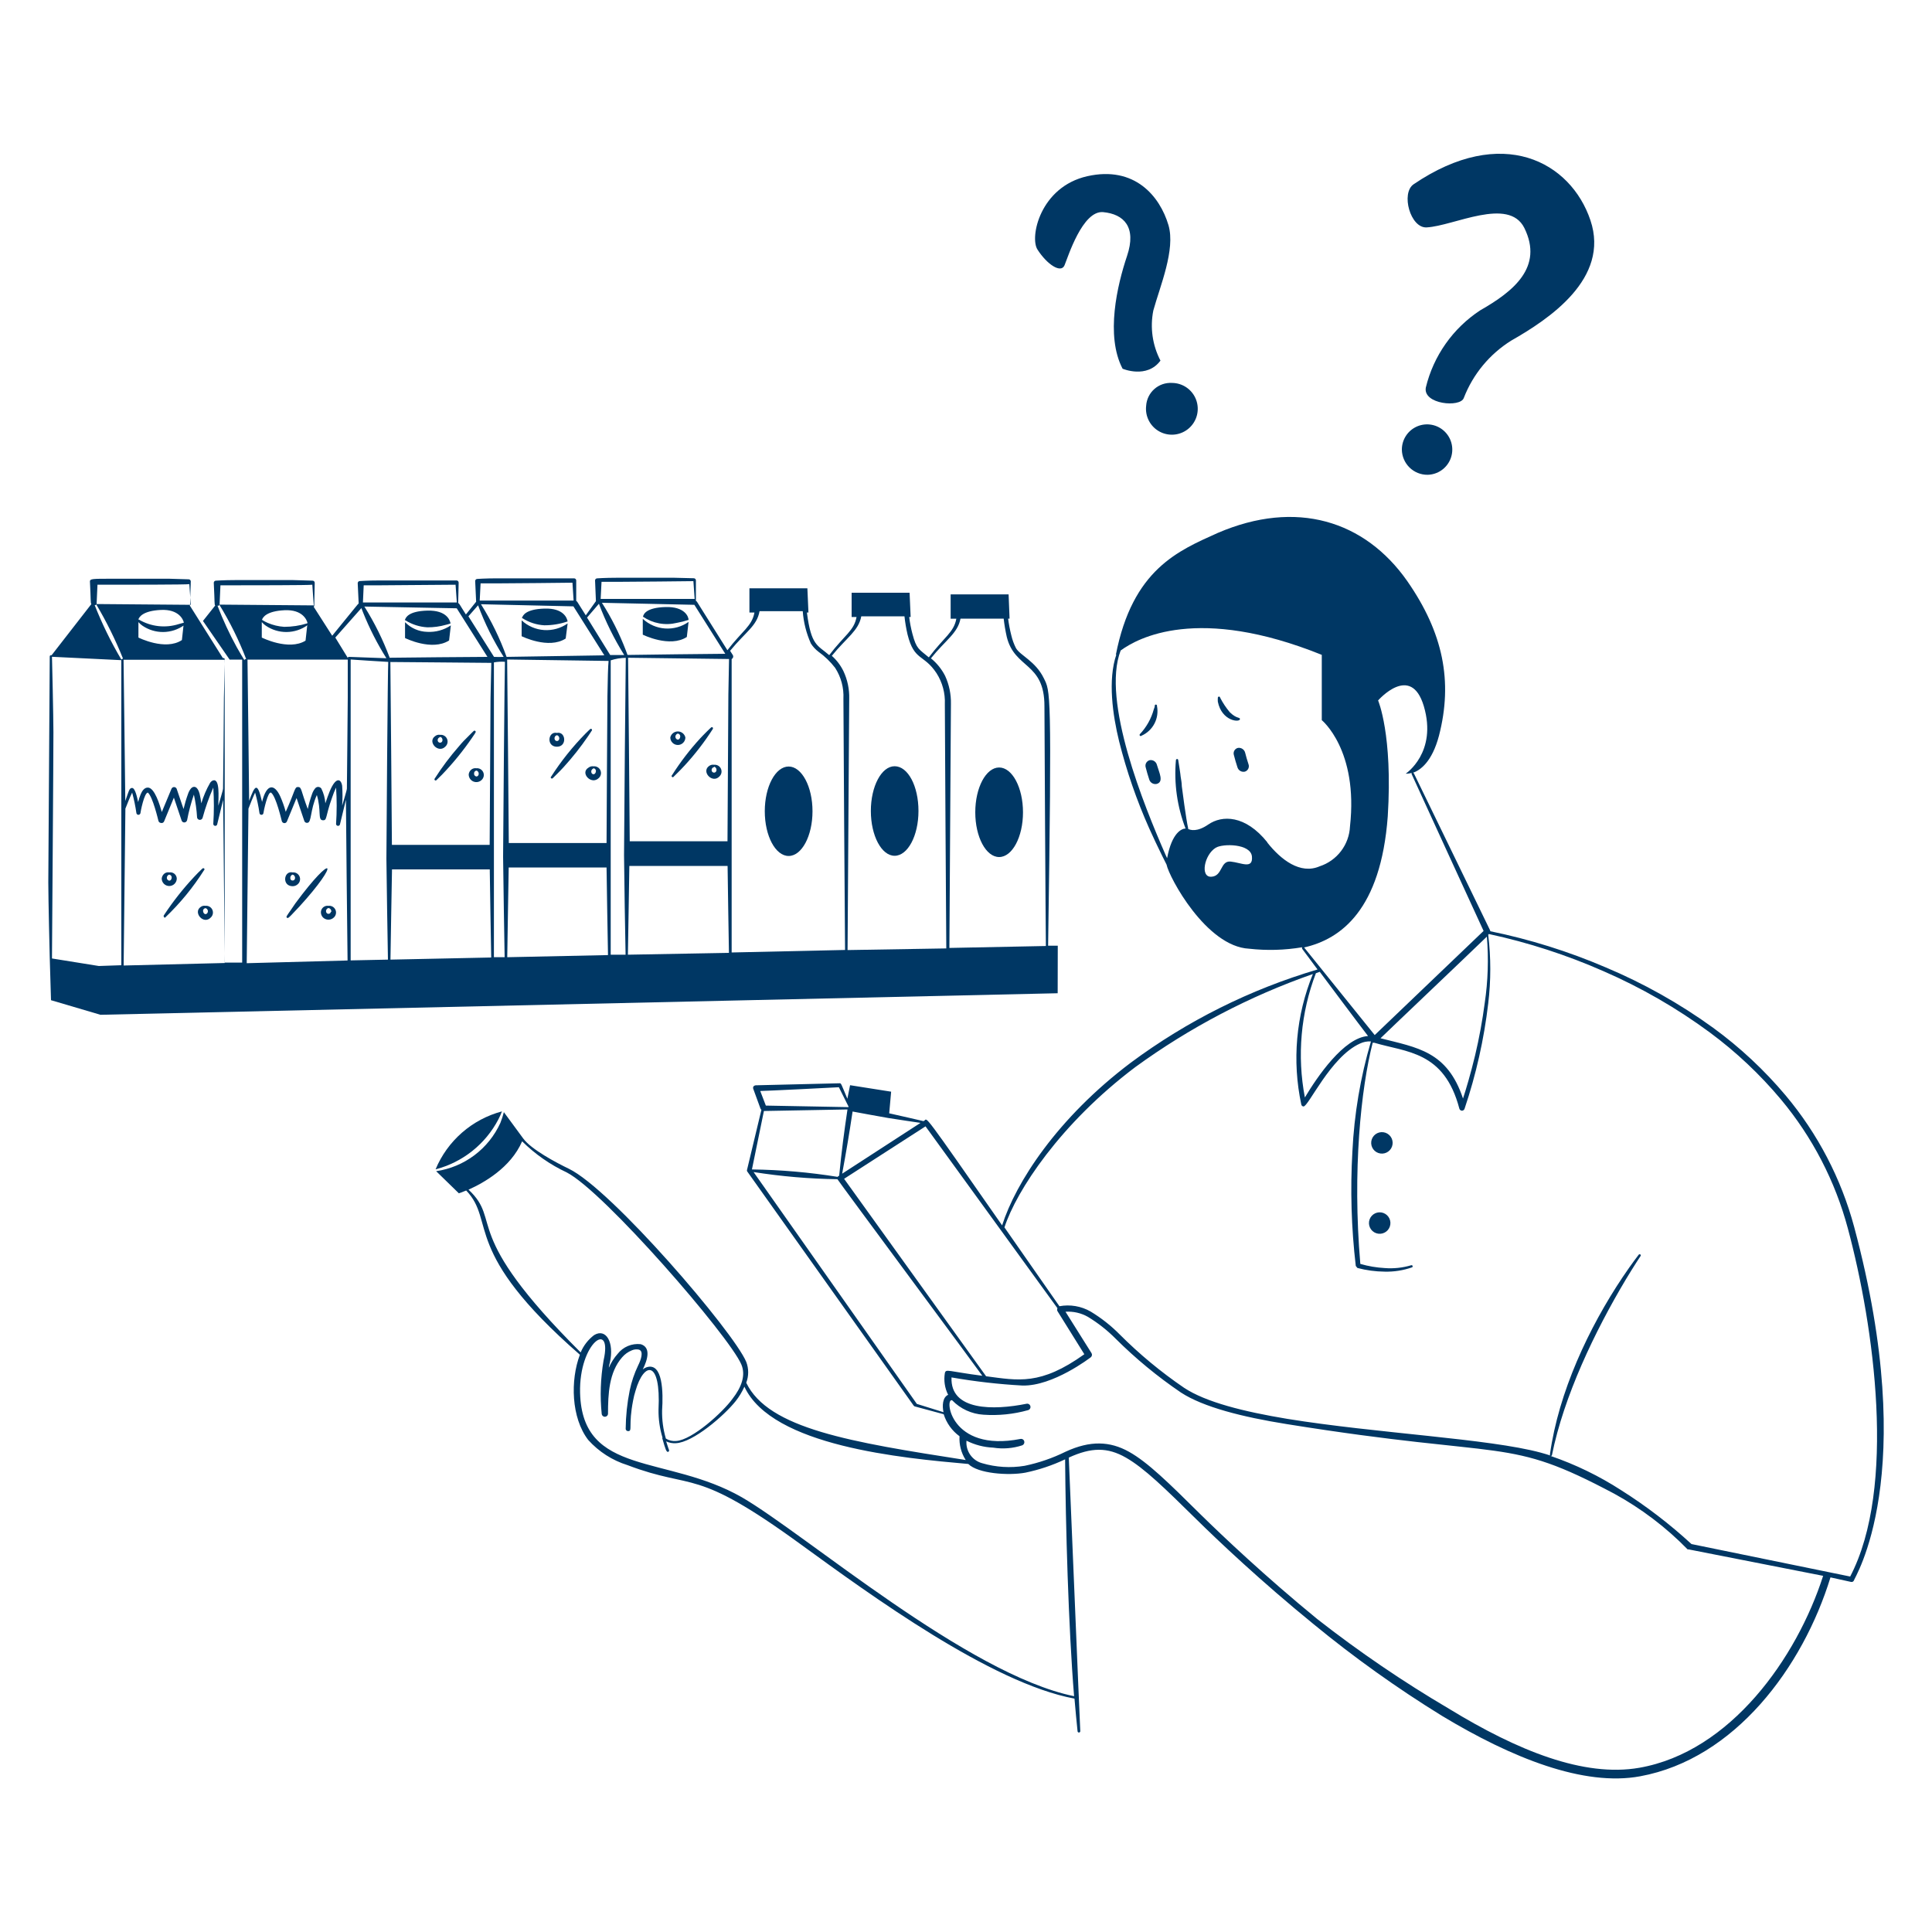 <svg width="400" height="400" viewBox="0 0 400 400" fill="none" xmlns="http://www.w3.org/2000/svg"><path d="M68 187.54C67.814 187.512 67.623 187.523 67.441 187.572C67.259 187.622 67.09 187.708 66.943 187.827C66.796 187.945 66.676 188.093 66.589 188.26C66.502 188.428 66.452 188.612 66.44 188.8C66.43 189.008 66.462 189.217 66.534 189.413C66.607 189.608 66.717 189.788 66.86 189.94C67.163 190.24 67.573 190.409 68 190.409C68.427 190.409 68.837 190.24 69.14 189.94C69.352 189.736 69.495 189.471 69.548 189.182C69.601 188.893 69.562 188.594 69.436 188.329C69.309 188.063 69.103 187.844 68.845 187.702C68.588 187.561 68.292 187.504 68 187.54ZM68.5 188.8C68.477 188.913 68.416 189.015 68.326 189.088C68.237 189.161 68.125 189.2 68.01 189.2C67.895 189.2 67.783 189.161 67.694 189.088C67.604 189.015 67.543 188.913 67.52 188.8C67.478 188.63 67.504 188.451 67.594 188.301C67.684 188.151 67.83 188.042 68 188C68.092 188.012 68.18 188.043 68.26 188.09C68.339 188.137 68.408 188.2 68.462 188.275C68.517 188.35 68.555 188.435 68.575 188.525C68.596 188.616 68.597 188.709 68.58 188.8H68.5ZM42.54 187.54C42.366 187.507 42.187 187.512 42.014 187.553C41.842 187.595 41.68 187.672 41.54 187.78C39.9 188.9 42.16 191.58 43.68 189.92C43.884 189.715 44.02 189.452 44.068 189.167C44.117 188.881 44.075 188.588 43.951 188.327C43.826 188.066 43.623 187.851 43.37 187.71C43.118 187.569 42.828 187.509 42.54 187.54ZM42.86 189.12C42.22 189.72 41.56 188.22 42.54 188.02C42.653 188.047 42.757 188.104 42.841 188.184C42.925 188.264 42.986 188.366 43.019 188.477C43.051 188.589 43.054 188.707 43.026 188.82C42.998 188.933 42.941 189.036 42.86 189.12ZM42.26 180.14C42.285 180.121 42.305 180.097 42.319 180.069C42.333 180.042 42.34 180.011 42.34 179.98C42.34 179.949 42.333 179.918 42.319 179.891C42.305 179.863 42.285 179.839 42.26 179.82C42.238 179.798 42.211 179.78 42.182 179.768C42.153 179.756 42.122 179.749 42.09 179.749C42.058 179.749 42.027 179.756 41.998 179.768C41.969 179.78 41.942 179.798 41.92 179.82C41.92 179.82 41.56 180.14 41 180.7C38.707 183.056 36.614 185.598 34.74 188.3C34.18 189.1 33.86 189.62 33.86 189.62C33.86 189.62 34.02 190.18 34.22 189.94C37.291 187.015 39.992 183.724 42.26 180.14ZM36.6 181.88C36.591 181.691 36.542 181.505 36.457 181.336C36.371 181.167 36.251 181.018 36.103 180.899C35.956 180.78 35.785 180.694 35.602 180.645C35.418 180.597 35.227 180.589 35.04 180.62C34.866 180.587 34.687 180.592 34.514 180.633C34.342 180.675 34.18 180.752 34.04 180.86C33.884 180.985 33.755 181.139 33.658 181.314C33.562 181.489 33.502 181.681 33.48 181.88C33.48 182.294 33.644 182.69 33.937 182.983C34.23 183.276 34.626 183.44 35.04 183.44C35.454 183.44 35.85 183.276 36.143 182.983C36.436 182.69 36.6 182.294 36.6 181.88ZM35.04 181.08C36.02 181.3 35.4 182.8 34.74 182.18C34.689 182.147 34.647 182.103 34.615 182.051C34.584 181.999 34.565 181.94 34.56 181.88C34.523 181.711 34.552 181.533 34.641 181.385C34.73 181.236 34.873 181.127 35.04 181.08ZM61.16 187.02L60.26 188.34C59.36 189.64 59.18 189.82 59.4 190C59.62 190.18 59.82 190 60.88 188.86L61.98 187.7C70.56 178.3 69.1 176.26 61.16 187.02ZM60.58 183.48C60.793 183.482 61.004 183.44 61.2 183.358C61.396 183.275 61.573 183.153 61.72 183C61.924 182.795 62.06 182.532 62.108 182.247C62.157 181.961 62.115 181.668 61.991 181.407C61.866 181.146 61.663 180.931 61.41 180.79C61.158 180.649 60.868 180.589 60.58 180.62C58.74 180.22 58.32 183.46 60.58 183.48ZM60.58 181.08C61.24 181.22 61.28 182.3 60.58 182.3C59.88 182.3 60 181.22 60.58 181.08ZM115.3 154.6C117.48 154.6 117.14 151.36 115.3 151.74C113.44 151.34 113.06 154.6 115.3 154.6ZM115.3 152.22C115.98 152.36 115.94 153.44 115.3 153.42C114.66 153.4 114.62 152.36 115.3 152.22ZM138.78 152.68C138.78 153.094 138.944 153.49 139.237 153.783C139.529 154.076 139.926 154.24 140.34 154.24C140.754 154.24 141.151 154.076 141.443 153.783C141.736 153.49 141.9 153.094 141.9 152.68C141.819 152.326 141.621 152.011 141.338 151.785C141.054 151.559 140.703 151.435 140.34 151.435C139.977 151.435 139.626 151.559 139.342 151.785C139.059 152.011 138.861 152.326 138.78 152.68ZM140.34 151.88C141.3 152.08 140.7 153.6 140.02 152.98C139.939 152.896 139.882 152.793 139.854 152.68C139.826 152.567 139.829 152.449 139.861 152.337C139.894 152.226 139.955 152.124 140.039 152.044C140.123 151.964 140.227 151.907 140.34 151.88ZM117.52 129.08C116.1 130.08 114.38 130.562 112.647 130.446C110.914 130.329 109.273 129.621 108 128.44V131.72C108 131.72 113.58 134.5 117.12 132.2L117.52 129.08Z" fill="#003764" /><path d="M112.68 129.46C114.327 129.465 115.962 129.194 117.52 128.66C117.4 128 116.72 125.88 112.74 126C108.76 126.12 108.2 127.46 108.06 128H108.18C109.529 128.866 111.079 129.368 112.68 129.46ZM142.56 128.76C141.146 129.757 139.433 130.238 137.707 130.121C135.98 130.005 134.347 129.298 133.08 128.12V131.4C133.08 131.4 138.66 134.18 142.2 131.88L142.56 128.76ZM163.28 158.7C160.56 158.7 158.34 162.84 158.34 167.96C158.34 173.08 160.56 177.22 163.28 177.22C166 177.22 168.22 173.06 168.22 167.96C168.22 162.86 166 158.7 163.28 158.7ZM124 161.06C124.21 160.858 124.352 160.594 124.405 160.308C124.458 160.021 124.42 159.724 124.297 159.46C124.174 159.196 123.971 158.976 123.717 158.833C123.463 158.69 123.17 158.629 122.88 158.66C122.701 158.631 122.518 158.639 122.343 158.684C122.167 158.729 122.003 158.809 121.86 158.92C120 160 122.44 162.64 124 161.06ZM122.88 159.06C123.86 159.26 123.22 160.76 122.56 160.16C122.496 160.082 122.451 159.989 122.428 159.891C122.405 159.792 122.405 159.689 122.428 159.591C122.451 159.492 122.497 159.4 122.562 159.322C122.626 159.244 122.708 159.182 122.8 159.14L122.88 159.06Z" fill="#003764" /><path d="M140.12 128.96C140.947 128.813 141.763 128.606 142.56 128.34C142.56 127.68 141.78 125.56 137.78 125.68C133.78 125.8 133.24 127.14 133.12 127.68C134.132 128.372 135.278 128.844 136.484 129.065C137.69 129.285 138.929 129.249 140.12 128.96ZM148.96 160.74C149.17 160.537 149.312 160.274 149.365 159.988C149.418 159.701 149.38 159.404 149.257 159.14C149.134 158.876 148.931 158.656 148.677 158.513C148.423 158.37 148.13 158.309 147.84 158.34C147.663 158.308 147.481 158.313 147.305 158.354C147.13 158.396 146.965 158.472 146.82 158.58C145.12 159.76 147.5 162.32 148.96 160.74ZM147.84 158.74C148.52 158.88 148.5 159.96 147.84 159.96C147.18 159.96 147.14 158.96 147.84 158.82V158.74ZM114.1 160.8C114.075 160.819 114.055 160.843 114.041 160.871C114.027 160.898 114.02 160.929 114.02 160.96C114.02 160.991 114.027 161.022 114.041 161.049C114.055 161.077 114.075 161.101 114.1 161.12C114.122 161.142 114.149 161.16 114.178 161.172C114.207 161.184 114.238 161.191 114.27 161.191C114.302 161.191 114.333 161.184 114.362 161.172C114.391 161.16 114.418 161.142 114.44 161.12C114.64 160.92 115.76 159.84 116.68 158.84C118.535 156.802 120.246 154.637 121.8 152.36L122.5 151.3C122.522 151.278 122.54 151.251 122.552 151.222C122.564 151.193 122.571 151.162 122.571 151.13C122.571 151.098 122.564 151.067 122.552 151.038C122.54 151.009 122.522 150.982 122.5 150.96C122.479 150.938 122.455 150.921 122.427 150.909C122.4 150.897 122.37 150.891 122.34 150.891C122.31 150.891 122.28 150.897 122.253 150.909C122.225 150.921 122.201 150.938 122.18 150.96C122.18 150.96 121.82 151.28 121.26 151.84C118.57 154.571 116.171 157.574 114.1 160.8ZM139.14 160.48C139.112 160.502 139.088 160.53 139.072 160.562C139.056 160.594 139.047 160.629 139.047 160.665C139.046 160.701 139.054 160.737 139.068 160.77C139.083 160.802 139.105 160.831 139.133 160.854C139.161 160.877 139.193 160.894 139.228 160.903C139.263 160.911 139.299 160.912 139.334 160.905C139.37 160.898 139.403 160.883 139.431 160.861C139.46 160.84 139.484 160.812 139.5 160.78C139.7 160.58 140.82 159.5 141.74 158.5C143.897 156.162 145.844 153.639 147.56 150.96C147.597 150.911 147.618 150.851 147.618 150.79C147.618 150.728 147.597 150.669 147.56 150.62C147.538 150.598 147.511 150.58 147.482 150.568C147.453 150.556 147.422 150.549 147.39 150.549C147.358 150.549 147.327 150.556 147.298 150.568C147.269 150.58 147.242 150.598 147.22 150.62C147.22 150.62 146.86 150.94 146.3 151.5C145.74 152.06 145.46 152.34 144.96 152.88C142.8 155.237 140.853 157.781 139.14 160.48ZM185.22 158.64C182.5 158.64 180.3 162.8 180.3 167.9C180.3 173 182.5 177.18 185.22 177.18C187.94 177.18 190.16 173.02 190.16 167.9C190.16 162.78 188 158.64 185.22 158.64Z" fill="#003764" /><path d="M219 195.8H217C217.8 142.3 217.46 143.18 216.1 140.4C214.36 136.86 211.22 135.72 210.34 134.18C209.915 133.342 209.593 132.455 209.38 131.54C209.09 130.401 208.869 129.246 208.72 128.08H209.02L208.82 123.06H196.82V128.1H198C197.48 130.94 195.52 131.84 192.3 136.1C190.3 134.4 189.74 134.44 188.9 131.2C188.6 130.063 188.379 128.907 188.24 127.74H188.54L188.32 122.72H176.32V127.74H177.34C176.82 130.6 174.88 131.44 171.68 135.64C169.22 133.5 167.96 133.74 167.06 126.82H167.38L167.16 121.8H155.16V126.82H156.2C155.68 129.64 153.7 130.58 150.6 134.62L144.32 124.62C144.267 124.522 144.182 124.444 144.08 124.4V120.16C144.08 120.043 144.034 119.931 143.951 119.849C143.869 119.766 143.757 119.72 143.64 119.72L139.64 119.62H127.64C125.3 119.62 123.64 119.74 123.64 119.74C123.523 119.74 123.411 119.786 123.329 119.869C123.246 119.951 123.2 120.063 123.2 120.18L123.38 124.46L121.28 127.4L119.54 124.64C119.487 124.542 119.402 124.464 119.3 124.42V120.18C119.3 120.12 119.288 120.062 119.265 120.007C119.241 119.952 119.207 119.903 119.164 119.862C119.121 119.82 119.07 119.788 119.015 119.768C118.959 119.747 118.899 119.737 118.84 119.74H102.84C100.5 119.74 98.84 119.86 98.84 119.86C98.781 119.857 98.721 119.867 98.665 119.888C98.61 119.908 98.559 119.94 98.516 119.982C98.473 120.023 98.439 120.072 98.415 120.127C98.392 120.182 98.38 120.24 98.38 120.3L98.58 124.58L96.46 127.22C95.06 125.04 95.14 124.98 94.86 124.86L94.96 120.62C94.96 120.56 94.948 120.502 94.925 120.447C94.901 120.392 94.867 120.343 94.824 120.302C94.781 120.26 94.73 120.228 94.674 120.208C94.619 120.187 94.559 120.177 94.5 120.18H78.5C76.16 120.18 74.5 120.3 74.5 120.3C74.383 120.3 74.271 120.346 74.189 120.429C74.106 120.511 74.06 120.623 74.06 120.74L74.26 124.94C74.06 125.1 74.02 125.2 68.78 131.62L64.94 125.62C64.977 125.601 65.007 125.573 65.029 125.537C65.05 125.502 65.061 125.461 65.06 125.42L65.16 120.66C65.16 120.6 65.148 120.542 65.125 120.487C65.101 120.432 65.067 120.383 65.024 120.342C64.981 120.3 64.93 120.268 64.874 120.248C64.819 120.227 64.759 120.217 64.7 120.22L60.7 120.1H48.7C46.36 120.1 44.7 120.22 44.7 120.22C44.583 120.22 44.471 120.266 44.389 120.349C44.306 120.431 44.26 120.543 44.26 120.66C44.48 124.96 44.36 125.2 44.56 125.36L42.02 128.56L47.54 136.56H50.14V199.3H46.52V136.48C46.52 136.416 46.495 136.355 46.45 136.31C46.405 136.265 46.344 136.24 46.28 136.24H46.14L39.28 125.34C39.48 125.2 39.28 125.34 39.5 120.38C39.5 120.32 39.488 120.262 39.465 120.207C39.441 120.152 39.407 120.103 39.364 120.062C39.321 120.02 39.27 119.988 39.215 119.968C39.159 119.947 39.099 119.937 39.04 119.94L35.04 119.82H23.04C19.18 119.82 18.62 119.82 18.62 120.38C18.82 124.2 18.72 124.9 18.92 125.06L10.68 135.66C10.635 135.645 10.585 135.645 10.54 135.66C10.476 135.66 10.415 135.685 10.37 135.73C10.325 135.775 10.3 135.836 10.3 135.9C10.3 135.9 10 180.72 10 182.7C10 186.28 10.3 198.32 10.3 198.32L10.56 207.08L20.8 210.1L218.98 205.64L219 195.8ZM20 125.06L20.18 121.06H23.74C25.46 121.06 38.8 121.06 39.2 120.94L39.5 125.22L20 125.06ZM38 128.94L37.04 129.2C35.673 129.64 34.229 129.786 32.801 129.628C31.374 129.469 29.997 129.01 28.76 128.28H28.64C28.8 127.74 29.58 126.46 33.3 126.28C37.02 126.1 37.94 128.28 38.06 128.9L38 128.94ZM38 129.44L37.66 132.52C34.22 134.8 28.66 132 28.66 132V128.8C28.896 129.072 29.165 129.314 29.46 129.52C30.736 130.401 32.252 130.866 33.803 130.852C35.353 130.837 36.861 130.344 38.12 129.44H38ZM20.46 200L10.76 198.44C10.76 198.44 11.08 154.04 11.06 151.58C11.06 148.68 10.78 136.18 10.76 135.98L25.12 136.68V199.84L20.46 200ZM25.36 136.4C25.309 136.403 25.26 136.422 25.221 136.454C25.181 136.486 25.153 136.53 25.14 136.58C22.995 132.967 21.143 129.188 19.6 125.28C19.631 125.292 19.665 125.298 19.699 125.297C19.733 125.295 19.766 125.287 19.796 125.272C19.826 125.256 19.853 125.235 19.874 125.209C19.895 125.183 19.911 125.153 19.92 125.12C22.053 128.712 23.905 132.463 25.46 136.34L25.36 136.4ZM25.6 199.9C25.6 199.74 25.96 167.7 25.96 167.42C26.3 166.56 26.94 164.92 27.36 164.1C27.743 165.493 28.037 166.909 28.24 168.34C28.255 168.441 28.305 168.533 28.382 168.599C28.46 168.665 28.558 168.701 28.66 168.7C28.761 168.697 28.857 168.66 28.934 168.594C29.01 168.529 29.062 168.439 29.08 168.34C29.08 168.14 29.86 164.08 30.62 164.1C31.64 164.98 32.74 169.74 32.8 169.94C32.828 170.056 32.891 170.16 32.98 170.239C33.07 170.318 33.182 170.367 33.3 170.38C33.371 170.401 33.445 170.409 33.519 170.401C33.593 170.394 33.664 170.371 33.729 170.336C33.794 170.301 33.852 170.253 33.898 170.195C33.945 170.137 33.979 170.071 34 170L36 165.14L37.6 169.88C37.64 170.005 37.721 170.112 37.83 170.185C37.939 170.257 38.069 170.291 38.2 170.28C38.329 170.266 38.45 170.213 38.547 170.127C38.644 170.041 38.711 169.926 38.74 169.8C39.079 168.009 39.547 166.244 40.14 164.52C40.49 166.066 40.71 167.638 40.8 169.22C40.809 169.355 40.867 169.482 40.963 169.577C41.058 169.673 41.185 169.731 41.32 169.74C41.454 169.756 41.589 169.724 41.702 169.651C41.815 169.578 41.899 169.468 41.94 169.34C42.524 167.195 43.266 165.096 44.16 163.06C44.32 165.557 44.32 168.063 44.16 170.56C44.154 170.66 44.185 170.758 44.248 170.836C44.311 170.914 44.401 170.965 44.5 170.98C44.598 170.999 44.699 170.981 44.784 170.929C44.869 170.877 44.932 170.796 44.96 170.7L46.2 165.58C46.2 166.44 46.52 198.52 46.54 199.38L25.6 199.9ZM46.36 144.46C46.36 146.76 46.2 162.26 46.18 163.26C46.18 163.6 45.42 166.02 45.2 166.82C45.2 165.04 45.58 161.14 44.1 161.58C43.853 161.681 43.644 161.856 43.5 162.08C42.732 163.418 42.121 164.841 41.68 166.32C41.594 165.648 41.474 164.98 41.32 164.32C40.88 162.68 40.04 162.68 39.54 163.24C39.277 163.569 39.074 163.941 38.94 164.34C38.565 165.374 38.251 166.429 38 167.5L36.58 163.32C36.537 163.211 36.463 163.118 36.367 163.053C36.27 162.987 36.157 162.952 36.04 162.952C35.923 162.952 35.809 162.987 35.713 163.053C35.617 163.118 35.543 163.211 35.5 163.32L33.5 168.12C33.1 166.72 32.02 163.04 30.6 163.06C29.86 163.06 29.4 163.78 29.12 164.46C28.908 164.98 28.734 165.515 28.6 166.06C28.4 165.12 28 163.2 27.38 163.14C26.76 163.08 26.64 163.88 25.94 165.84C25.94 163.98 25.58 136.6 25.58 136.6H46.54C46.54 136.6 46.46 139.66 46.36 144.46ZM124.54 120.46H128.08C129.82 120.46 143.14 120.34 143.56 120.32L143.82 124H124.36L124.54 120.46ZM99.5 120.78H103.04C104.78 120.78 118.1 120.66 118.52 120.64L118.76 124.34H99.32L99.5 120.78ZM75.3 121.18H78.86C80.6 121.18 93.92 121.06 94.32 121.06L94.58 124.74H75.14L75.3 121.18ZM45.46 125.18L45.64 121.18H49.2C50.92 121.18 64.26 121.18 64.66 121.06L64.96 125.34L45.46 125.18ZM63.6 129.06C62.059 129.539 60.454 129.781 58.84 129.78C57.661 129.704 56.505 129.427 55.42 128.96C54.42 128.52 54.38 128.36 54.24 128.34C54.4 127.8 55.18 126.52 58.9 126.34C62.62 126.16 63.52 128.34 63.66 128.96L63.6 129.06ZM63.6 129.56L63.26 132.64C59.76 134.8 54.2 132 54.2 132V128.8C54.436 129.072 54.705 129.314 55 129.52C56.276 130.401 57.792 130.866 59.343 130.852C60.893 130.837 62.401 130.344 63.66 129.44L63.6 129.56ZM50.6 136.68C50.4 136.34 49.46 134.82 49.02 134C47.493 131.221 46.157 128.341 45.02 125.38C45.056 125.406 45.099 125.421 45.143 125.425C45.188 125.428 45.232 125.418 45.272 125.397C45.311 125.377 45.344 125.345 45.367 125.307C45.389 125.269 45.401 125.225 45.4 125.18C47.604 128.767 49.472 132.55 50.98 136.48C50.926 136.45 50.864 136.441 50.804 136.456C50.745 136.471 50.693 136.508 50.66 136.56L50.6 136.68ZM51.08 199.42C51.08 198.5 51.44 167.74 51.44 167.42C51.76 166.56 52.42 164.92 52.82 164.1C53.217 165.491 53.517 166.908 53.72 168.34C53.73 168.443 53.779 168.537 53.858 168.604C53.936 168.671 54.037 168.706 54.14 168.7C54.239 168.7 54.336 168.664 54.41 168.597C54.484 168.531 54.53 168.439 54.54 168.34C54.54 168.14 55.48 163.56 56.16 164.14C57.18 164.98 58.28 169.78 58.34 169.98C58.368 170.096 58.431 170.2 58.52 170.279C58.61 170.358 58.722 170.407 58.84 170.42C58.957 170.429 59.074 170.401 59.175 170.34C59.275 170.279 59.354 170.188 59.4 170.08L61.4 165.22L63 169.96C63.037 170.087 63.117 170.196 63.227 170.269C63.337 170.343 63.469 170.375 63.6 170.36C64.56 170.36 64.16 167.78 65.6 164.6C66.56 167.78 65.76 169.72 66.78 169.82C67.8 169.92 67.28 169.16 68.78 165.06C69.001 164.376 69.269 163.708 69.58 163.06C69.748 165.557 69.748 168.063 69.58 170.56C69.574 170.66 69.605 170.758 69.668 170.836C69.731 170.914 69.821 170.965 69.92 170.98C70.018 170.999 70.119 170.981 70.204 170.929C70.289 170.877 70.352 170.796 70.38 170.7L71.62 165.58C71.62 166.44 71.92 197.8 71.96 198.86L51.08 199.42ZM72 144.46C72 146.76 71.82 162.26 71.82 163.26C71.82 163.6 71.06 166.02 70.84 166.82C70.934 165.448 70.934 164.072 70.84 162.7C70.62 161.26 69.56 160.7 68.26 163.84C67.94 164.62 67.64 165.5 67.36 166.32C67.29 165.247 67.004 164.2 66.52 163.24C66.442 163.144 66.345 163.065 66.235 163.01C66.124 162.955 66.003 162.924 65.88 162.92C65.751 162.919 65.623 162.95 65.508 163.009C65.393 163.068 65.294 163.154 65.22 163.26C64.957 163.589 64.754 163.961 64.62 164.36C64.25 165.385 63.95 166.434 63.72 167.5C62.26 163.62 62.48 162.96 61.72 162.94C60.96 162.92 61.2 163.54 59.16 168.08C58.86 166.986 58.479 165.917 58.02 164.88C56.82 162.26 55.2 162.18 54.26 166.02C53.26 161.66 52.76 162.66 51.58 165.8C51.58 163.94 51.24 136.56 51.24 136.56H72V144.46ZM72 136.2L69.42 132L74.82 125.9L75.2 126.88C76.515 130.151 78.122 133.297 80 136.28L72.32 136C72.286 135.991 72.25 135.989 72.215 135.995C72.18 136 72.147 136.012 72.117 136.031C72.087 136.05 72.061 136.075 72.041 136.104C72.021 136.133 72.007 136.165 72 136.2ZM80 177.78C80 179.98 80.3 197.6 80.32 198.68L72.6 198.84V136.54C72.6 136.54 79.94 137.04 80.38 137.04C80.28 138 80 174.7 80 177.78ZM75.46 125.58L94.56 125.94L100.92 136C99.04 136 82.54 136.14 80.68 136.18C79.302 132.476 77.546 128.924 75.44 125.58H75.46ZM80.84 198.68C80.84 197.58 81.14 181.42 81.16 180H101.4C101.4 181.42 101.68 197.14 101.7 198.24L80.84 198.68ZM101.56 144.56C101.56 146.86 101.38 172.76 101.38 174.92H81.14C81.14 172.72 80.84 138.04 80.82 137.06C82.82 137.06 100.58 137.24 101.72 137.24C101.7 138.36 101.64 140.98 101.56 144.56ZM96.98 127.6L98.98 125.32C100.365 129.057 102.141 132.637 104.28 136C103.614 136.033 102.946 136.033 102.28 136L96.98 127.6ZM104.16 177.38C104.16 179.58 104.46 197.08 104.48 198.18H102.26V137.14C103.012 137.003 103.778 136.962 104.54 137.02C104.48 138 104.16 174.3 104.16 177.38ZM99.58 125.1L118.72 125.54L125.12 135.68L104.88 136C103.511 132.187 101.734 128.532 99.58 125.1ZM105.02 198.18C105.02 197.08 105.3 181.02 105.32 179.6H125.58C125.58 181.02 125.86 196.64 125.88 197.74L105.02 198.18ZM125.76 144.18C125.76 146.48 125.56 172.38 125.58 174.54H105.34C105.34 172.34 105.02 137.48 105 136.54L126 136.84C125.88 138 125.82 140.58 125.76 144.16V144.18ZM121.54 127.86L124 125C125.387 128.706 127.142 132.264 129.24 135.62H126.34L121.54 127.86ZM129.2 177.06C129.2 179.26 129.48 196.56 129.52 197.66H126.44V136.72C127.447 136.386 128.499 136.211 129.56 136.2C129.52 137.16 129.2 174 129.2 177.06ZM129.56 134.62C128.245 131.19 126.59 127.9 124.62 124.8L143.76 125.22L150.16 135.36C148.28 135.36 131.8 135.56 129.92 135.6C129.86 135.4 129.72 135.06 129.56 134.62ZM130 197.66C130 196.56 130.3 180.68 130.3 179.28H150.64C150.64 180.7 150.9 196.14 150.92 197.28L130 197.66ZM150.8 143.84C150.8 146.14 150.62 172.04 150.62 174.18H130.38C130.38 171.98 130.06 137.18 130.04 136.18L150.94 136.44C150.92 137.62 150.86 140.26 150.8 143.84ZM151.48 197.2V136.46C151.579 136.402 151.662 136.319 151.72 136.22C151.775 136.129 151.804 136.026 151.804 135.92C151.804 135.814 151.775 135.71 151.72 135.62L151.16 134.74C154.44 130.74 156.7 129.62 157.26 126.54H166.2C166.369 128.847 166.938 131.107 167.88 133.22C168.3 133.883 168.835 134.465 169.46 134.94C170.762 135.874 171.92 136.992 172.9 138.26C174.134 140.166 174.736 142.412 174.62 144.68C174.62 147.26 174.92 194.1 174.96 196.68L151.48 197.2ZM175.48 196.7C175.48 194.08 175.82 147.26 175.82 144.7C175.878 142.712 175.467 140.739 174.62 138.94C174.033 137.741 173.218 136.667 172.22 135.78C175.3 131.98 177.76 130.6 178.32 127.6H187.26C187.398 128.872 187.612 130.134 187.9 131.38C189.28 136.9 191.26 135.38 193.9 139.38C195.122 141.291 195.722 143.534 195.62 145.8C195.62 148.36 195.88 193.1 195.92 196.36L175.48 196.7ZM196.56 196.26C196.56 193.02 196.88 148.26 196.88 145.72C196.92 143.728 196.51 141.752 195.68 139.94C194.967 138.534 193.965 137.293 192.74 136.3C195.76 132.52 198.3 131.1 198.86 128.08H207.8C207.946 129.35 208.16 130.612 208.44 131.86C210.08 138.54 216.26 137.06 216.24 146.22C216.24 148.78 216.48 192.46 216.54 195.86L196.56 196.26Z" fill="#003764" /><path d="M206.86 158.9C204.14 158.9 201.92 163.06 201.92 168.18C201.92 173.3 204.14 177.44 206.86 177.44C209.58 177.44 211.8 173.28 211.8 168.18C211.8 163.08 209.58 158.9 206.86 158.9ZM92.24 154.54C92.45 154.337 92.592 154.074 92.645 153.788C92.698 153.501 92.66 153.204 92.537 152.94C92.414 152.676 92.211 152.456 91.957 152.313C91.703 152.17 91.41 152.109 91.12 152.14C90.941 152.106 90.757 152.111 90.581 152.156C90.405 152.201 90.24 152.284 90.1 152.4C88.4 153.56 90.76 156.12 92.24 154.54ZM91.12 152.54C91.76 152.68 91.8 153.76 91.12 153.76C90.44 153.76 90.44 152.76 91.12 152.62V152.54ZM88.5 129.88C89.791 129.888 91.078 129.713 92.32 129.36C92.645 129.285 92.966 129.192 93.28 129.08C93.16 128.42 92.48 126.32 88.5 126.42C84.52 126.52 83.96 127.88 83.82 128.42H83.92C85.295 129.294 86.873 129.797 88.5 129.88Z" fill="#003764" /><path d="M93.34 129.48C91.901 130.443 90.189 130.913 88.46 130.82C86.725 130.776 85.075 130.059 83.86 128.82V132.1C83.86 132.1 89.42 134.88 92.98 132.6L93.34 129.48ZM90 161.2C89.96 161.25 89.942 161.314 89.95 161.378C89.957 161.442 89.99 161.5 90.04 161.54C90.09 161.58 90.154 161.598 90.218 161.59C90.282 161.583 90.34 161.55 90.38 161.5L91.52 160.38C93.8 158.009 95.88 155.454 97.74 152.74C98.46 151.68 98.62 151.52 98.4 151.34C98.379 151.318 98.355 151.301 98.327 151.289C98.3 151.277 98.27 151.271 98.24 151.271C98.21 151.271 98.18 151.277 98.153 151.289C98.125 151.301 98.101 151.318 98.08 151.34C98.08 151.34 97.72 151.66 97.16 152.24C96.387 152.969 95.659 153.743 94.98 154.56C93.156 156.646 91.491 158.865 90 161.2ZM97.04 160.32C97.035 160.635 97.124 160.944 97.296 161.208C97.468 161.472 97.715 161.679 98.005 161.801C98.295 161.924 98.616 161.957 98.925 161.896C99.234 161.835 99.518 161.683 99.74 161.46C99.95 161.257 100.092 160.994 100.145 160.708C100.198 160.421 100.16 160.124 100.037 159.86C99.914 159.596 99.711 159.376 99.457 159.233C99.203 159.09 98.91 159.029 98.62 159.06C98.441 159.031 98.258 159.039 98.083 159.084C97.907 159.129 97.743 159.209 97.6 159.32C97.445 159.441 97.315 159.592 97.219 159.764C97.123 159.935 97.062 160.124 97.04 160.32ZM98.18 159.9C98.222 159.811 98.283 159.732 98.359 159.67C98.435 159.608 98.525 159.563 98.62 159.54C99.3 159.68 99.26 160.76 98.62 160.76C98.538 160.744 98.46 160.711 98.392 160.663C98.325 160.615 98.268 160.553 98.226 160.481C98.184 160.409 98.159 160.328 98.151 160.245C98.143 160.162 98.153 160.079 98.18 160V159.9ZM239.54 146.18C239.551 146.144 239.553 146.106 239.546 146.07C239.54 146.033 239.525 145.998 239.502 145.968C239.48 145.938 239.451 145.914 239.418 145.897C239.384 145.88 239.347 145.871 239.31 145.871C239.273 145.871 239.236 145.88 239.202 145.897C239.169 145.914 239.14 145.938 239.118 145.968C239.095 145.998 239.08 146.033 239.074 146.07C239.067 146.106 239.069 146.144 239.08 146.18C239.08 146.42 238.94 146.64 238.88 146.86C238.356 148.783 237.367 150.549 236 152C235.961 152.044 235.939 152.101 235.939 152.16C235.939 152.219 235.961 152.276 236 152.32C236.022 152.342 236.049 152.36 236.078 152.372C236.107 152.384 236.138 152.391 236.17 152.391C236.202 152.391 236.233 152.384 236.262 152.372C236.291 152.36 236.318 152.342 236.34 152.32C237.491 151.812 238.436 150.927 239.017 149.811C239.599 148.695 239.783 147.415 239.54 146.18ZM256.72 148.88C256.72 148.42 256.06 148.88 254.62 147.46C253.844 146.538 253.173 145.531 252.62 144.46C252.62 144.396 252.595 144.335 252.55 144.29C252.505 144.245 252.444 144.22 252.38 144.22C252.316 144.22 252.255 144.245 252.21 144.29C252.165 144.335 252.14 144.396 252.14 144.46C252.12 144.733 252.12 145.007 252.14 145.28C252.96 149.36 256.72 149.62 256.72 148.88ZM237.3 84C237.17 85.08 237.372 86.173 237.878 87.136C238.385 88.098 239.172 88.884 240.135 89.388C241.099 89.893 242.193 90.092 243.272 89.96C244.352 89.828 245.365 89.371 246.179 88.649C246.992 87.928 247.567 86.975 247.827 85.919C248.086 84.863 248.019 83.753 247.632 82.737C247.246 81.72 246.56 80.845 245.665 80.228C244.769 79.61 243.707 79.28 242.62 79.28C241.291 79.209 239.987 79.664 238.991 80.548C237.995 81.431 237.388 82.672 237.3 84ZM295.56 98.3C296.588 98.28 297.587 97.957 298.432 97.372C299.277 96.787 299.931 95.965 300.311 95.009C300.691 94.054 300.78 93.008 300.567 92.002C300.355 90.996 299.85 90.075 299.116 89.355C298.382 88.635 297.452 88.148 296.442 87.954C295.432 87.761 294.388 87.87 293.44 88.268C292.492 88.665 291.683 89.334 291.113 90.191C290.544 91.047 290.24 92.052 290.24 93.08C290.256 94.477 290.825 95.811 291.822 96.789C292.819 97.767 294.163 98.311 295.56 98.3ZM295.38 47.08C301 46.78 312.34 40.68 315.6 47.2C319.6 55.32 313.32 60.34 306.48 64.24C300.821 67.944 296.788 73.666 295.2 80.24C294.58 83.72 302.36 84.42 303.06 82.4C304.961 77.481 308.407 73.313 312.88 70.52C320.64 66.1 333.36 57.7 329.28 45.6C325.2 33.5 311 25.7 292.66 38.16C290 40 292 47.28 295.38 47.08ZM220.4 54.92C221.12 53.2 224.12 43.52 228.4 43.92C232.68 44.32 235.36 47 233.34 53C231.32 59 228.84 69.5 232.42 76.34C232.42 76.34 237.44 78.48 240.26 74.66C238.601 71.476 238.079 67.821 238.78 64.3C240.18 59.22 243.4 51.68 241.92 46.62C240.14 40.62 234.92 34.28 225.12 36.48C215.32 38.68 213.12 49.2 214.82 51.7C216.8 54.78 219.68 56.66 220.4 54.92ZM239.54 158.4C239.468 158.074 239.275 157.788 239 157.599C238.726 157.41 238.39 157.332 238.06 157.38C237.904 157.417 237.758 157.485 237.629 157.581C237.5 157.676 237.393 157.797 237.312 157.935C237.232 158.074 237.18 158.227 237.161 158.386C237.142 158.545 237.155 158.706 237.2 158.86C237.42 159.72 237.66 160.56 237.94 161.4C238.038 161.72 238.253 161.99 238.543 162.157C238.832 162.324 239.174 162.375 239.5 162.3C241 161.86 240 160 239.54 158.4ZM257.8 155.86C257.724 155.537 257.53 155.253 257.256 155.065C256.983 154.877 256.649 154.796 256.32 154.84C256.163 154.874 256.014 154.941 255.884 155.036C255.754 155.13 255.645 155.251 255.564 155.391C255.483 155.53 255.432 155.684 255.414 155.844C255.396 156.004 255.412 156.166 255.46 156.32C255.68 157.18 255.92 158.02 256.2 158.86C256.294 159.178 256.505 159.448 256.791 159.616C257.078 159.783 257.417 159.835 257.74 159.76C257.894 159.711 258.037 159.631 258.159 159.524C258.281 159.418 258.38 159.287 258.449 159.141C258.519 158.995 258.557 158.836 258.563 158.674C258.568 158.512 258.54 158.351 258.48 158.2C258.22 157.44 258 156.64 257.8 155.86ZM103.18 231.76C103.462 231.223 103.71 230.669 103.92 230.1C100.863 230.914 98.035 232.419 95.652 234.5C93.27 236.58 91.398 239.181 90.18 242.1C92.948 241.379 95.535 240.086 97.774 238.306C100.013 236.525 101.855 234.295 103.18 231.76ZM285.54 251C285.248 251.014 284.963 251.086 284.699 251.211C284.435 251.336 284.198 251.512 284.002 251.728C283.806 251.944 283.655 252.197 283.557 252.472C283.459 252.747 283.416 253.038 283.43 253.33C283.444 253.622 283.516 253.907 283.641 254.171C283.766 254.435 283.942 254.672 284.158 254.868C284.374 255.063 284.627 255.215 284.902 255.313C285.177 255.411 285.468 255.454 285.76 255.44C286.349 255.411 286.902 255.149 287.298 254.712C287.693 254.275 287.899 253.699 287.87 253.11C287.841 252.521 287.579 251.968 287.142 251.572C286.705 251.177 286.129 250.971 285.54 251Z" fill="#003764" /><path d="M383.88 254C381.19 244.009 376.351 234.726 369.7 226.8C365.283 221.545 360.247 216.844 354.7 212.8C347.765 207.778 340.276 203.571 332.38 200.26C324.707 196.972 316.719 194.473 308.54 192.8C308.549 192.76 308.549 192.719 308.54 192.68L292.74 160.14C292.727 160.105 292.706 160.074 292.678 160.049C292.65 160.025 292.616 160.008 292.58 160H292.28C292.252 160.045 292.236 160.097 292.236 160.15C292.236 160.203 292.252 160.255 292.28 160.3C292.28 160.3 306.44 191.22 307.16 192.74L284.62 214.3L270 196.16C277.6 194.44 285.88 188.38 287.32 169.02C288.38 152.1 285.32 145.02 285.32 145.02C285.32 145.02 292.1 137.24 294.78 146.18C297.64 155.8 291.04 160.18 291.04 160.18C291.453 160.192 291.864 160.138 292.26 160.02C292.293 160.001 292.331 159.99 292.37 159.99C292.409 159.99 292.447 160.001 292.48 160.02C294.08 159.46 296.48 157.74 297.92 152.34C300.84 141.04 298.78 131 291.38 120.34C282.56 107.74 268.34 103.36 252.12 110.34C244 114 234.48 117.84 231.02 135.6C231.054 135.554 231.094 135.514 231.14 135.48C229.32 140.78 230.38 148.1 231.7 153.48C233.248 159.649 235.329 165.671 237.92 171.48C238.74 173.3 239.64 175.22 240.62 177.2L241.52 179C242.04 181.62 249.72 195.96 258.6 196.42C262.263 196.832 265.965 196.731 269.6 196.12C269.572 196.169 269.557 196.224 269.557 196.28C269.557 196.336 269.572 196.391 269.6 196.44C269.6 196.44 270.92 198.24 272.78 200.72C258.867 204.827 245.788 211.354 234.14 220C218.88 231.48 210.28 244.88 207.48 253.7C190.96 230 192 231.52 191.4 232L191.2 232.12C190.66 232 185.72 230.84 184.1 230.5L184.5 226.02L176 224.68L175.44 227.48C174.12 224.36 174.18 224.26 173.82 224.28L156.46 224.7C156.272 224.72 156.1 224.814 155.98 224.96C155.941 225.045 155.92 225.137 155.92 225.23C155.92 225.323 155.941 225.415 155.98 225.5L157.44 229.5C157.483 229.608 157.552 229.704 157.64 229.78L154.68 242.14C154.656 242.197 154.643 242.258 154.643 242.32C154.643 242.382 154.656 242.443 154.68 242.5L189.18 291.04C189.233 291.104 189.302 291.152 189.38 291.18L195.38 292.8C195.958 294.632 197.107 296.23 198.66 297.36C198.555 299.094 199.003 300.817 199.94 302.28C176.18 298.58 159.08 295.82 154.5 286.28C155.036 284.89 155.036 283.35 154.5 281.96C151.9 275.74 126.6 246.22 117.74 241.96C115.24 240.76 109.94 237.96 108.32 235.7L104.32 230.26C104.128 231.015 103.888 231.756 103.6 232.48C102.398 235.127 100.55 237.43 98.226 239.177C95.902 240.925 93.177 242.06 90.3 242.48L95 247.06C95 247.06 95.58 246.88 96.52 246.48C102.74 252.96 95.32 258.9 120.06 280.48C118.06 285.78 118.26 293.54 121.78 298.12C123.974 300.561 126.786 302.364 129.92 303.34C143.92 308.66 143.46 303.46 165.92 319.84C180.18 330.2 205.2 348.48 222.46 351.68C222.68 354.26 222.9 356.56 223.1 358.46C223.11 358.531 223.147 358.595 223.202 358.64C223.258 358.684 223.329 358.706 223.4 358.7C223.437 358.697 223.473 358.688 223.506 358.671C223.539 358.655 223.568 358.632 223.592 358.604C223.617 358.576 223.635 358.544 223.647 358.509C223.658 358.474 223.663 358.437 223.66 358.4C223.5 355.48 221.36 303.16 221.28 301.78C225.94 299.64 229.28 299.6 233.1 301.78C236.92 303.96 241.22 308.18 247.64 314.5C252.2 319 261.08 327.4 271.96 336.26C280.369 343.171 289.236 349.505 298.5 355.22C313.04 364 327.92 369.92 339.58 367.76C359.16 364.16 373.24 345.24 378.98 326.58L383.24 327.52C383.347 327.544 383.458 327.534 383.559 327.491C383.659 327.447 383.744 327.374 383.8 327.28C383.8 326.84 397.72 305.58 383.88 254ZM254.8 178.38C252.6 178.16 253.18 181.38 250.8 181.52C248.42 181.66 249.34 176.96 251.7 175.52C253.14 174.62 258.96 174.64 259.2 177.34C259.44 180.04 257 178.6 254.8 178.38ZM262.38 174.38C257.84 168.72 253.02 168.72 250.14 170.72C247.84 172.3 246.46 171.86 245.98 171.62C245.994 171.589 246.002 171.554 246.002 171.52C246.002 171.485 245.994 171.451 245.98 171.42C245.6 169.82 244.72 163.2 244.68 162.78C244.68 162.06 244.52 161.36 244.44 160.78C244.44 160.5 243.98 157.56 243.94 157.38C243.94 157.316 243.915 157.255 243.87 157.21C243.825 157.165 243.764 157.14 243.7 157.14C243.635 157.145 243.573 157.175 243.529 157.223C243.484 157.271 243.46 157.334 243.46 157.4C243.04 162.204 243.724 167.041 245.46 171.54C244.74 171.54 242.64 172.28 241.64 177.68L241.28 176.9C236.9 166.9 228 145.1 232.02 134.68C235.56 132.08 248.02 125.24 273.66 135.58V149.1C273.66 149.1 281.26 155.28 279.5 171.1C279.417 172.952 278.771 174.734 277.649 176.21C276.527 177.686 274.982 178.785 273.22 179.36C269.2 181.1 265.2 178 262.38 174.44V174.38ZM294.38 206.78C299.82 201.6 305.96 195.74 307.84 193.92C308.222 198.495 308.074 203.099 307.4 207.64C306.92 211.298 306.252 214.93 305.4 218.52C304.46 222.42 303.5 225.6 302.9 227.44C299.64 217.62 293.4 216.9 285.82 214.96C287.18 213.62 290.6 210.4 294.32 206.84L294.38 206.78ZM273.24 201.2C273.92 202.12 281.68 212.5 283.24 214.5C278.24 214.82 272.7 222.96 270.16 227.22C268.516 218.601 269.305 209.695 272.44 201.5L273.24 201.2ZM191.62 233.2L218.94 270.86C218.891 270.952 218.865 271.055 218.865 271.16C218.865 271.265 218.891 271.368 218.94 271.46L224.5 280.38C215.4 286.9 210.8 285.8 204.16 284.94C203.18 283.56 176 245.76 174.76 244.06L191.62 233.2ZM176.58 230.14C177.26 230.26 182.46 231.24 183.84 231.46C185.52 231.74 190.06 232.4 190.58 232.48L174.36 243C175.22 238.34 175.78 235.04 176.52 230.12L176.58 230.14ZM157.4 225.88C158.32 225.88 172.86 225.16 173.68 225.1L175.68 229.1V229.22L158.56 228.9L157.4 225.88ZM158.16 230.02L175.46 229.7C174.78 234.28 174.26 238.16 173.74 243.42C173.52 243.56 173.58 243.42 173.44 243.66C167.566 242.712 161.63 242.197 155.68 242.12L158.16 230.02ZM196.34 288.76C195.12 289.28 195.06 291.06 195.34 292.38L189.82 290.66L156.02 242.66C161.764 243.568 167.565 244.063 173.38 244.14C173.38 244.28 203.2 284.5 203.38 284.84C196.26 283.92 195.84 283.34 195.62 284.3C195.371 285.813 195.602 287.365 196.28 288.74L196.34 288.76ZM97 246.3C100.08 244.94 105.74 241.78 108.1 236.3C110.789 238.96 113.914 241.138 117.34 242.74C125.1 246.74 150.96 276.6 153.48 282.48C154.46 284.76 153.48 287.26 151.66 289.6C149.66 292.38 143.34 298.12 140 298.34C139.251 298.415 138.498 298.239 137.86 297.84C137.303 295.938 137.04 293.962 137.08 291.98C137.32 288.38 137.26 281.98 133.86 283.08C133.576 283.179 133.312 283.328 133.08 283.52C134.08 281.52 134.82 278.96 132.66 278.3C131.759 278.194 130.845 278.323 130.008 278.673C129.17 279.024 128.438 279.584 127.88 280.3C127.125 281.151 126.511 282.116 126.06 283.16C126.06 282.8 126.18 282.46 126.26 282.14C127.22 277.9 125.46 274.92 123 276.42C121.775 277.349 120.817 278.583 120.22 280C95 254.86 104.18 253.04 97 246.3ZM222.38 351.18C200.26 346.64 166.72 317.6 153.6 310C138.08 301.1 120.54 305.74 120.1 288.38C119.84 277.92 126.9 273.16 124.96 281.68C124.335 285.346 124.207 289.08 124.58 292.78C124.607 292.933 124.687 293.071 124.806 293.171C124.925 293.271 125.075 293.326 125.23 293.326C125.385 293.326 125.535 293.271 125.654 293.171C125.773 293.071 125.853 292.933 125.88 292.78C125.88 288.54 126.1 284.1 128.8 281.02C129.341 280.385 130.027 279.891 130.8 279.58C131.258 279.375 131.769 279.319 132.26 279.42C133.38 279.74 132.64 281.66 132.12 282.7C131.335 284.337 130.751 286.063 130.38 287.84C129.849 290.474 129.568 293.153 129.54 295.84C129.55 295.969 129.61 296.089 129.707 296.175C129.804 296.261 129.931 296.306 130.06 296.3C131 296.3 130.06 295.14 131.08 289.94C131.203 289.263 131.37 288.595 131.58 287.94C133.3 281.94 136.86 281.38 136.34 291.84C136.313 293.804 136.59 295.76 137.16 297.64C137.133 297.682 137.119 297.73 137.119 297.78C137.119 297.83 137.133 297.878 137.16 297.92C137.78 300.08 137.98 300.72 138.36 300.58C138.426 300.549 138.478 300.496 138.507 300.43C138.537 300.364 138.541 300.289 138.52 300.22C138.52 300.22 138.24 299.5 137.92 298.42C138.543 298.717 139.232 298.848 139.92 298.8C143.48 298.66 149.92 293.1 152.32 290.08C153.042 289.165 153.646 288.164 154.12 287.1C159.84 299.44 186.82 301.88 200.48 303.1C202.48 305.1 208.78 305.54 212.28 304.9C215.127 304.312 217.893 303.385 220.52 302.14C220.62 315.42 221.2 336.96 222.38 351.18ZM339.4 366C327.92 368 314.24 362.48 300 353.78C290.516 348.198 281.41 341.998 272.74 335.22C261.94 326.38 253.1 318 248.54 313.52C242.02 307.06 237.64 302.74 233.72 300.56C229.8 298.38 225.72 298.2 220.62 300.56C217.929 301.89 215.079 302.872 212.14 303.48C209.203 303.965 206.195 303.78 203.34 302.94C202.339 302.667 201.466 302.051 200.873 301.199C200.281 300.347 200.007 299.313 200.1 298.28C201.824 299.148 203.712 299.638 205.64 299.72C207.65 300.038 209.706 299.874 211.64 299.24C211.802 299.177 211.934 299.056 212.012 298.901C212.089 298.746 212.107 298.567 212.06 298.4C212.013 298.233 211.904 298.09 211.755 298.001C211.607 297.912 211.429 297.883 211.26 297.92C196.66 300.76 195.5 289.24 197.14 289.92C198.851 291.689 201.163 292.752 203.62 292.9C206.724 293.116 209.843 292.798 212.84 291.96C213.015 291.915 213.165 291.802 213.257 291.646C213.349 291.491 213.375 291.305 213.33 291.13C213.285 290.955 213.172 290.805 213.016 290.713C212.861 290.621 212.675 290.595 212.5 290.64C205.7 292 196.72 292.12 197 285.18C201.856 286.029 206.758 286.59 211.68 286.86C218.02 287.02 225.68 281.12 225.82 281.02C225.952 280.92 226.042 280.774 226.072 280.611C226.101 280.448 226.069 280.28 225.98 280.14L220.6 271.58C222.217 271.472 223.83 271.84 225.24 272.64C227.33 273.907 229.258 275.425 230.98 277.16C235.135 281.294 239.669 285.03 244.52 288.32C249.14 291.32 257.14 293.36 266.38 294.84C312.92 302.32 311.62 297.24 334.22 309.26C339.821 312.329 344.937 316.211 349.4 320.78C349.458 320.803 349.522 320.803 349.58 320.78L377.46 326.26C372 343.28 358.26 362.7 339.4 366ZM383.04 326.4L350.2 319.68C345.699 315.536 340.832 311.808 335.66 308.54C331.093 305.588 326.184 303.204 321.04 301.44C321.072 301.446 321.104 301.445 321.135 301.438C321.167 301.431 321.196 301.418 321.222 301.399C321.248 301.38 321.27 301.357 321.287 301.329C321.304 301.302 321.315 301.272 321.32 301.24C323.78 289.06 330.16 275.7 336.62 264.88C338.44 261.86 339.64 260.08 339.64 260.08C339.662 260.058 339.68 260.031 339.692 260.002C339.704 259.973 339.711 259.942 339.711 259.91C339.711 259.878 339.704 259.847 339.692 259.818C339.68 259.789 339.662 259.762 339.64 259.74C339.591 259.703 339.531 259.682 339.47 259.682C339.409 259.682 339.349 259.703 339.3 259.74C339.3 259.74 337.96 261.44 335.98 264.38C328.94 274.88 322.68 288.24 320.9 301.12C320.887 301.168 320.892 301.219 320.914 301.263C320.936 301.307 320.974 301.342 321.02 301.36C320.34 301.14 319.68 300.94 319.02 300.76C308.26 297.84 285.02 296.76 266.52 293.76C257.48 292.26 249.64 290.3 245.14 287.32C240.356 284.06 235.889 280.357 231.8 276.26C230.003 274.445 227.987 272.859 225.8 271.54C223.845 270.419 221.556 270.029 219.34 270.44L207.96 254.12C210.44 246.5 219.56 232.6 235.04 220.94C246.293 212.753 258.685 206.257 271.82 201.66C268.322 210.221 267.486 219.637 269.42 228.68C269.441 228.785 269.495 228.88 269.574 228.952C269.653 229.024 269.753 229.069 269.86 229.08C270.86 229.22 275.46 218.8 281.56 216.06C282.268 215.716 283.055 215.565 283.84 215.62C281.66 223.034 280.371 230.681 280 238.4C279.544 246.305 279.778 254.235 280.7 262.1L281.04 262.52C282.887 263.009 284.789 263.264 286.7 263.28C288.611 263.328 290.515 263.03 292.32 262.4C292.35 262.391 292.378 262.376 292.402 262.356C292.426 262.335 292.445 262.31 292.458 262.282C292.471 262.253 292.478 262.222 292.479 262.191C292.479 262.16 292.473 262.129 292.46 262.1C292.451 262.07 292.436 262.042 292.416 262.018C292.395 261.994 292.37 261.975 292.342 261.962C292.313 261.949 292.282 261.942 292.251 261.941C292.22 261.941 292.189 261.947 292.16 261.96C290.397 262.484 288.554 262.68 286.72 262.54C285 262.446 283.295 262.158 281.64 261.68C279.98 242.38 281.78 225.34 284.2 215.88C284.298 215.909 284.402 215.909 284.5 215.88C291.14 217.88 299 217.56 302.14 229.52C302.172 229.637 302.239 229.742 302.331 229.821C302.424 229.9 302.539 229.948 302.66 229.96C302.784 229.962 302.905 229.924 303.006 229.852C303.106 229.78 303.182 229.678 303.22 229.56C305.607 222.483 307.249 215.177 308.12 207.76C308.69 203.03 308.69 198.25 308.12 193.52L308.26 193.38C316.413 195.138 324.367 197.718 332 201.08C339.786 204.467 347.166 208.72 354 213.76C359.437 217.782 364.379 222.434 368.72 227.62C375.226 235.414 379.956 244.532 382.58 254.34C388 274.52 392.7 308 383.04 326.44V326.4Z" fill="#003764" /><path d="M286 234.4C285.411 234.429 284.858 234.691 284.462 235.128C284.067 235.565 283.861 236.141 283.89 236.73C283.919 237.319 284.181 237.872 284.618 238.268C285.055 238.663 285.631 238.869 286.22 238.84C286.809 238.811 287.362 238.549 287.758 238.112C288.153 237.675 288.359 237.099 288.33 236.51C288.301 235.921 288.039 235.368 287.602 234.972C287.165 234.577 286.589 234.371 286 234.4Z" fill="#003764" /></svg>